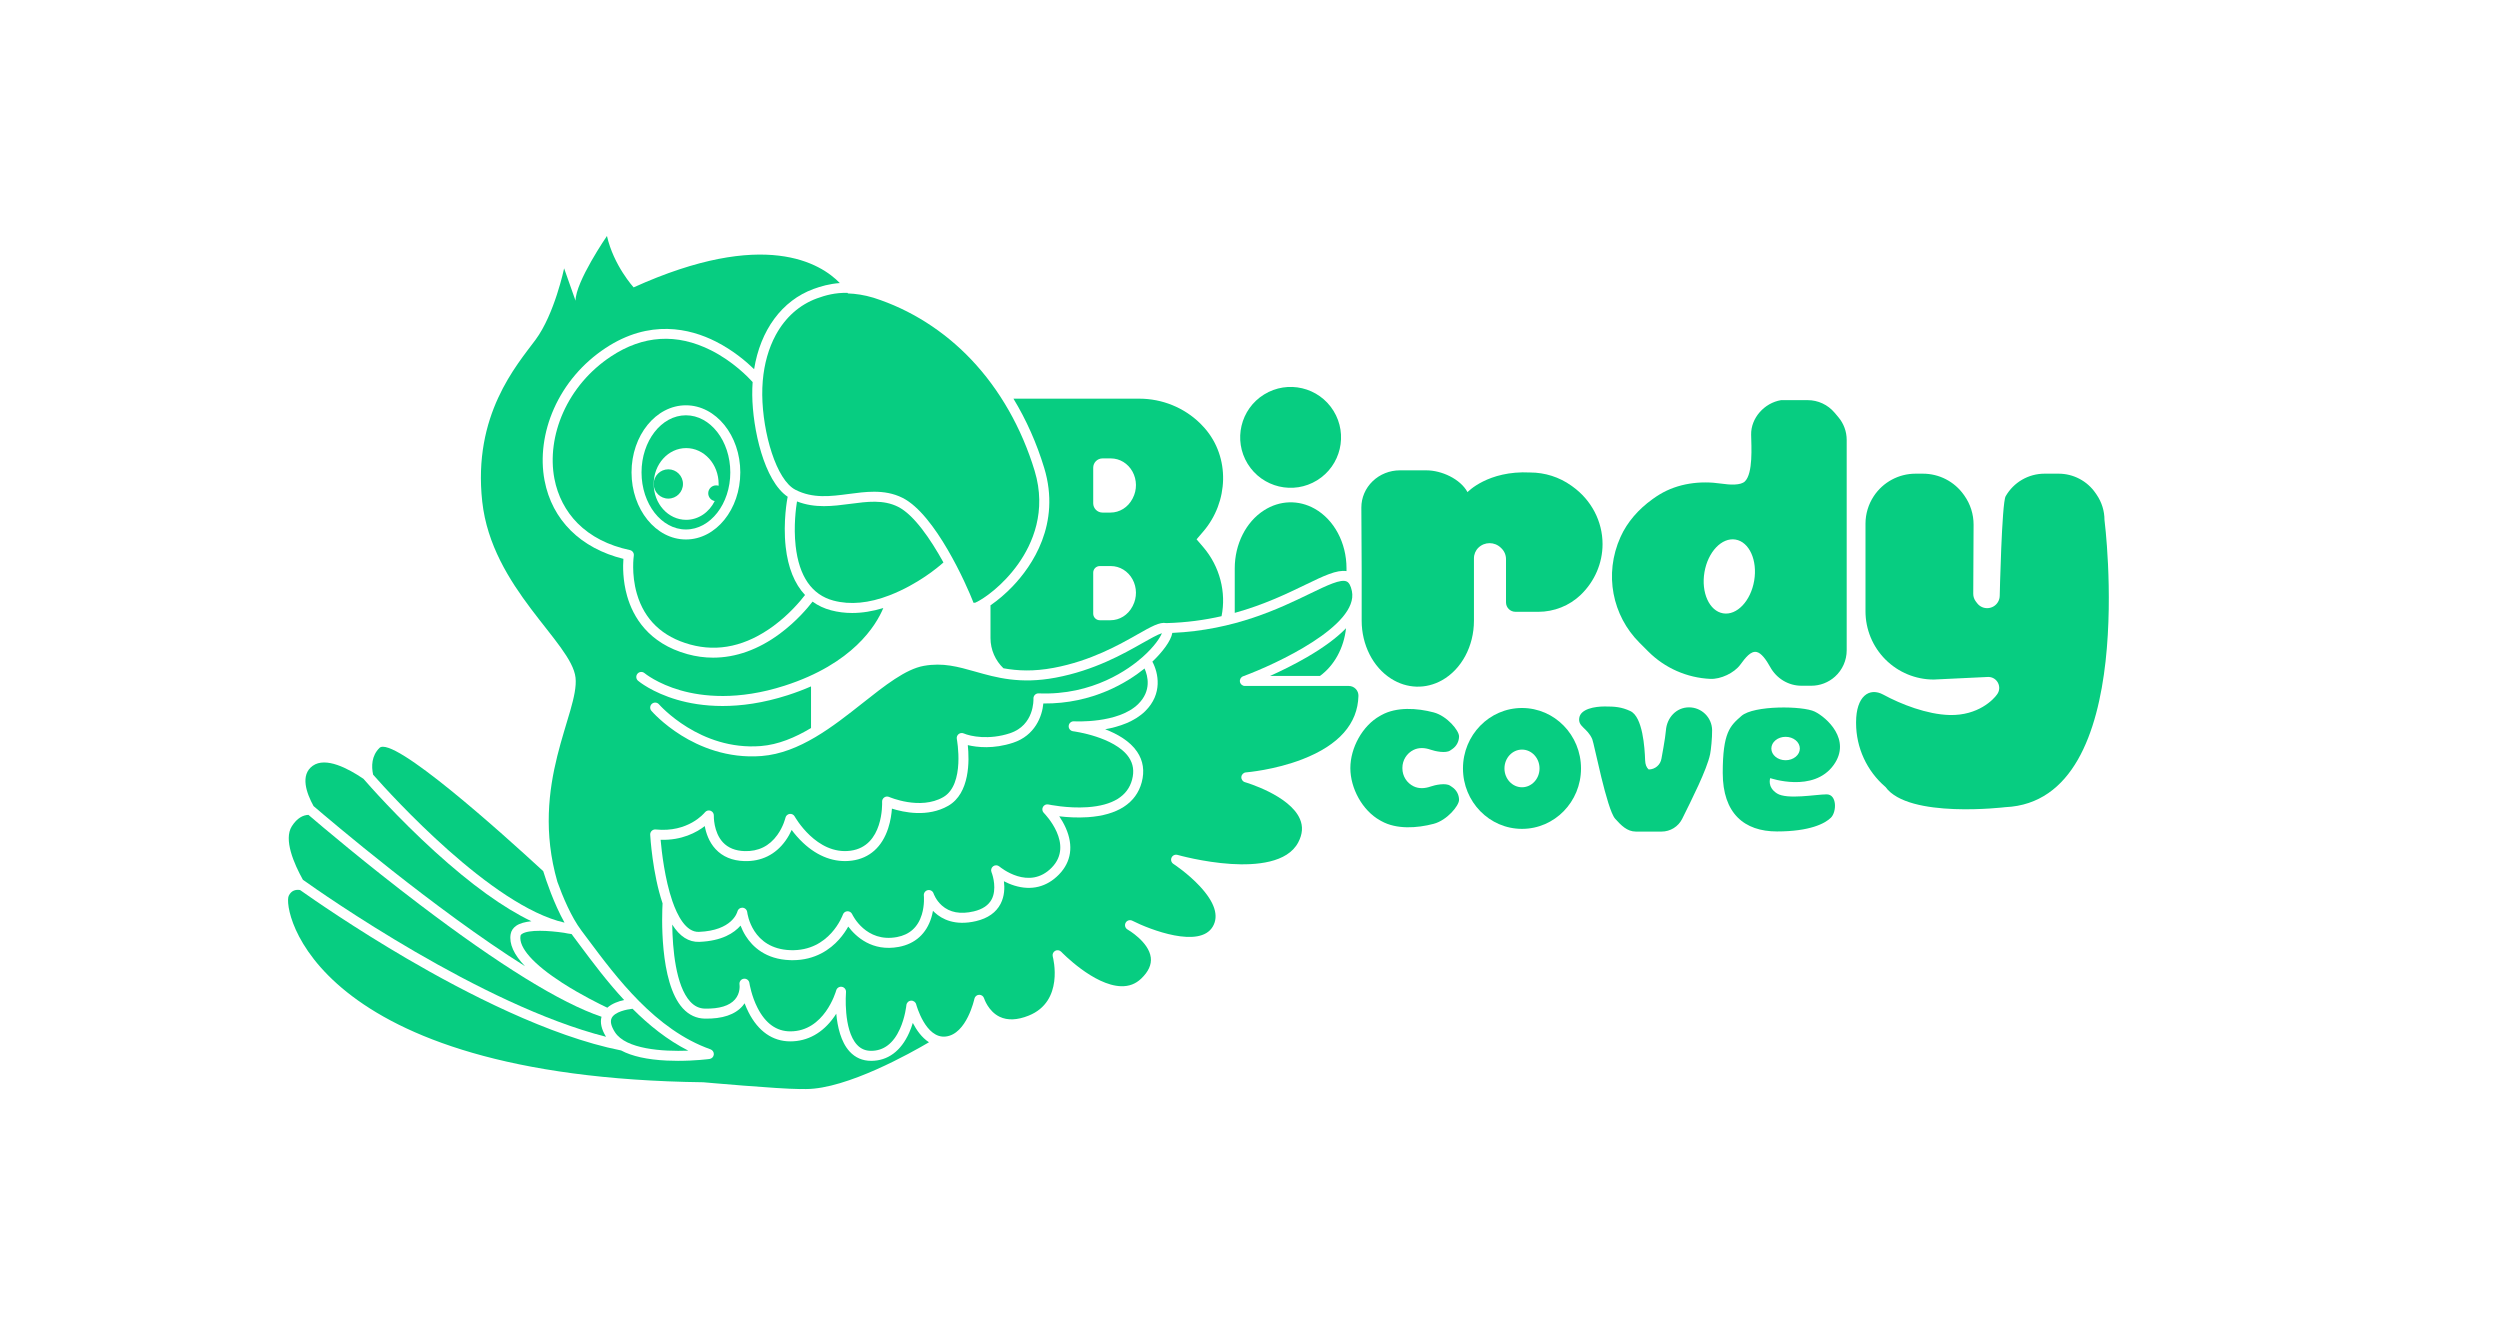 <?xml version="1.0" encoding="UTF-8"?>
<svg xmlns="http://www.w3.org/2000/svg" id="Art" viewBox="0 0 2582.799 1368.883">
  <defs>
    <style>
      .cls-1 {
        fill: #07cd81;
      }
    </style>
  </defs>
  <path class="cls-1" d="M1348.538,604.152c18.961-9.176,32.42-15.684,42.558-14.125v-2.949c0-26.279-12.793-50.215-32.877-61.508-16.659-9.368-36.107-8.752-52.316,1.658l-.145.094c-18.563,11.923-30.119,34.886-30.119,59.847v46.005c30.204-8.364,54.357-20.049,72.899-29.022Z"></path>
  <path class="cls-1" d="M1078.774,483.36c17.672,58.232-12.797,101.642-32.533,122.336-7.183,7.532-15.234,14.413-22.947,19.659v33.771c0,12.311,5.147,23.403,13.388,31.293,14.567,2.636,31.03,3.468,51.94-.461,38.392-7.214,67.466-23.722,86.706-34.646,14.075-7.991,22.841-12.958,29.631-11.568,20.838-.531,39.824-3.23,57.046-7.142,4.971-24.554-1.677-51.261-18.894-71.356l-6.904-8.06,6.911-8.069c26.219-30.608,27.961-76.563,1.39-106.866-1.451-1.655-2.971-3.264-4.561-4.822h-.001c-16.688-16.36-39.322-25.55-62.922-25.55h-130.005c13.277,21.897,24.013,45.977,31.754,71.481ZM1129.418,500.905v-17.721c0-5.297,4.295-9.592,9.593-9.592h8.661c9.198,0,17.706,5.205,22.352,13.669,4.64,8.454,4.736,18.895.253,27.443l-.375.711c-4.578,8.73-13.226,14.138-22.604,14.138h-8.288c-5.298,0-9.593-4.295-9.593-9.594v-19.054ZM1129.418,612.129v-20.531c0-3.747,3.036-6.782,6.781-6.782h11.472c9.198,0,17.706,5.203,22.352,13.669,4.64,8.454,4.736,18.893.253,27.441l-.375.713c-4.578,8.73-13.226,14.138-22.604,14.138h-11.099c-3.745,0-6.781-3.038-6.781-6.782v-21.865Z"></path>
  <path class="cls-1" d="M885.351,1079.328c3.897,4.243,8.679,6.306,14.616,6.306,12.972,0,22.989-7.623,29.771-22.656,5.432-12.04,6.646-24.39,6.657-24.513.235-2.495,2.228-4.464,4.726-4.667,2.491-.208,4.781,1.414,5.415,3.839.093.353,9.652,35.677,30.574,33.213,21.674-2.55,29.483-38.643,29.56-39.008.484-2.312,2.477-4.003,4.837-4.104,2.373-.103,4.489,1.411,5.168,3.674.035.116,4.243,13.394,16.135,19.076,8.118,3.879,18.18,3.468,29.907-1.224,36.751-14.7,25.396-59.212,24.895-61.1-.606-2.282.411-4.687,2.471-5.839,2.06-1.151,4.638-.764,6.264.947.331.348,33.558,34.928,62.043,35.613,8.105.188,14.843-2.378,20.592-7.865,7.49-7.15,10.83-14.468,9.925-21.751-2.033-16.356-23.794-28.845-24.014-28.969-2.444-1.383-3.337-4.466-2.009-6.941,1.327-2.474,4.388-3.436,6.891-2.162,18.564,9.443,69.691,28.944,83.151,6.094,6.54-11.102,2.028-25.154-13.41-41.766-12.364-13.303-27.127-22.93-27.275-23.026-2.148-1.392-2.952-4.146-1.893-6.475,1.06-2.329,3.667-3.531,6.126-2.826.262.075,26.585,7.547,55.37,9.357,25.479,1.604,58.203-.966,69.392-22.298,4.478-8.535,5.056-16.414,1.768-24.087-10.556-24.633-56.347-37.951-56.808-38.083-2.405-.687-3.973-2.998-3.722-5.487.252-2.489,2.251-4.44,4.745-4.631.292-.023,29.546-2.367,58.506-13.639,37.567-14.621,56.981-36.628,57.706-65.409.068-2.712-.942-5.281-2.845-7.232-1.893-1.94-4.417-3.009-7.108-3.009h-107.38c-2.504,0-4.647-1.796-5.086-4.261-.438-2.465.954-4.89,3.305-5.754,33.746-12.4,119.713-52.381,112.356-87.996-1.111-5.375-2.871-8.691-5.234-9.856-6.083-3.001-20.345,3.901-38.397,12.638-31.09,15.046-77.558,37.53-141.891,40.414-1.413,8.383-10.448,20.026-20.613,29.685,6.271,11.742,10.754,33.243-7.384,51.146-10.996,10.853-27.034,16.159-41.399,18.709,12.483,4.798,25.576,12.171,33.048,23.265,6.256,9.289,7.846,19.909,4.727,31.565-5.755,21.496-24.982,33.951-55.605,36.02-11.074.748-21.665.02-29.57-.912,2.324,3.434,4.745,7.539,6.755,12.098,8.089,18.352,5.645,34.96-7.07,48.029-12.569,12.919-28.49,16.875-46.045,11.442-4.022-1.245-7.678-2.851-10.81-4.476.853,6.874.602,15.431-3.392,23.214-4.635,9.032-13.184,15.076-25.41,17.964-21.727,5.131-35.192-1.971-42.662-8.832-.65-.596-1.265-1.201-1.848-1.809-.396,2.218-.932,4.545-1.652,6.909-5.089,16.719-16.741,27.224-33.694,30.381-27.509,5.122-44.316-10.575-52.183-21.007-2.201,3.924-5.343,8.705-9.605,13.451-8.813,9.816-24.192,21.288-47.899,21.289-.831,0-1.669-.014-2.521-.043-25.412-.857-38.949-14.007-45.829-24.888-2.368-3.745-4.115-7.464-5.399-10.805-6.537,7.517-19.065,15.889-42.649,16.796-10.845.418-20.205-5.573-27.944-17.852.357,24.672,3.489,63.141,18.597,79.571,4.389,4.774,9.39,7.146,15.288,7.251,14.803.257,25.196-2.905,30.898-9.419,5.785-6.609,4.844-14.669,4.733-15.472-.01-.063-.016-.106-.019-.129-.405-2.802,1.521-5.407,4.318-5.843,2.816-.429,5.424,1.463,5.889,4.256.005.025.013.078.024.156.132.854,2.163,13.462,8.466,25.781,8.205,16.036,19.579,24.167,33.803,24.167,35.075,0,46.922-40.606,47.409-42.335.723-2.564,3.28-4.157,5.899-3.685,2.621.478,4.45,2.867,4.221,5.521-.032.381-3.099,38.591,11.333,54.303Z"></path>
  <path class="cls-1" d="M979.519,832.548c-21.143,12.081-46.079,6.67-58.055,2.844-.372,5.241-1.353,12.623-3.843,20.255-6.345,19.448-19.304,31.021-37.479,33.468-17.663,2.374-35.106-3.977-50.446-18.376-4.933-4.631-8.891-9.375-11.807-13.29-1.536,3.408-3.636,7.329-6.446,11.233-10.247,14.237-24.951,21.469-42.504,20.924-12.419-.388-22.398-4.551-29.659-12.374-6.88-7.411-9.879-16.651-11.176-23.784-8.539,6.593-23.713,14.834-45.611,14.174,1.058,12.039,4.241,40.408,12.121,63.277.003.008.005.016.008.025,5.103,14.797,13.97,32.346,27.416,31.808,34.426-1.324,39.566-20.177,39.769-20.979.534-2.364,2.626-3.998,5.024-3.998.095,0,.191.003.287.008,2.516.137,4.56,2.099,4.846,4.603.184,1.534,5.002,37.923,44.698,39.262,40.505,1.359,53.995-36.341,54.127-36.722.687-1.996,2.518-3.373,4.627-3.478,2.083-.113,4.067,1.082,4.95,2.999.561,1.2,14.247,29.638,46.264,23.679,13.105-2.44,21.752-10.257,25.701-23.233,3.089-10.149,2.116-19.549,2.106-19.642-.287-2.638,1.471-5.064,4.067-5.613,2.597-.547,5.186.957,5.99,3.486.015.043,2.289,6.784,8.52,12.349,8.164,7.293,19.264,9.347,32.989,6.106,9.148-2.161,15.403-6.409,18.593-12.626,5.101-9.94,1.54-23.477-.262-27.854-.907-2.201-.192-4.738,1.732-6.141,1.925-1.402,4.558-1.309,6.376.227,1.237,1.037,30.715,25.229,54.188,1.1,23.317-23.964-6.98-55.157-8.28-56.473-1.61-1.628-1.958-4.124-.853-6.129,1.106-2.004,3.394-3.043,5.632-2.553.193.042,19.695,4.25,40.291,2.823,26.05-1.803,41.57-11.349,46.126-28.37,2.346-8.763,1.261-16.326-3.315-23.122-7.375-10.95-22.512-17.687-33.912-21.41-12.718-4.155-23.618-5.541-23.727-5.554-2.771-.345-4.767-2.83-4.505-5.611.261-2.78,2.681-4.849,5.472-4.671.451.027,45.598,2.614,66.334-17.853,13.896-13.715,10.004-28.968,6.548-36.704-16.968,13.725-53.163,36.691-104.572,36.147-1.164,13.131-8.532,33.088-31.273,40.562-20.298,6.671-37.221,4.713-46.759,2.445,1.671,15.878,2.3,49.829-20.318,62.754Z"></path>
  <path class="cls-1" d="M1350.209,678.962c-13.481,7.826-27.095,14.43-38.149,19.387h51.59c14.841-10.782,24.744-28.945,26.961-49.314-9.488,9.811-22.96,19.802-40.403,29.928Z"></path>
  <path class="cls-1" d="M861.128,620.505c17.185,4.567,36.608,2.74,57.735-5.432,29.714-11.495,50.8-29.472,55.821-33.991-13.225-23.948-30.484-49.302-46.912-57.517-15.091-7.546-31.695-5.355-49.275-3.035-17.931,2.366-36.411,4.799-55.112-2.496-.988,6.05-3.681,25.502-1.392,45.964,3.528,31.53,16.695,50.541,39.136,56.507Z"></path>
  <path class="cls-1" d="M592.408,967.56c-.624-.829-1.241-1.68-1.851-2.549-2.545-.322-5.147-.771-7.798-1.325-15.668-2.326-36.684-3.554-43.572,1.227-1.276.886-1.397,1.61-1.449,1.919-2.016,12.097,13.339,29.369,43.234,48.633,19.184,12.363,39.06,22.113,46.45,25.612,4.917-4.345,11.697-6.701,17.368-7.964-17.683-19.049-32.746-39.248-45.749-56.684-2.274-3.049-4.485-6.014-6.634-8.87Z"></path>
  <path class="cls-1" d="M583.217,953.21c-11.087-19.902-19.003-43.581-21.995-53.195-42.139-38.85-155.562-140.951-169.235-127.278-8.131,8.131-8.402,18.766-6.515,27.595,18.681,21.187,122.556,135.794,197.745,152.878Z"></path>
  <path class="cls-1" d="M635.364,1066.464c11.234,17.427,48.939,20.032,75.782,18.999-21.733-11.005-40.808-26.416-57.652-43.298-6.255.676-18.273,3.187-21.499,9.448-1.829,3.549-.695,8.545,3.369,14.851Z"></path>
  <path class="cls-1" d="M542.392,998.2c-11.534-11.986-16.514-23.046-14.844-33.065.581-3.491,2.57-6.502,5.749-8.709,3.793-2.633,9.42-4.035,15.714-4.668-28.817-13.802-62.141-37.812-99.601-71.813-38.549-34.989-68.695-69.305-73.923-75.333-15.73-10.7-38.947-22.958-52.352-13.489-13.39,9.459-6.443,28.503.8,41.65,16.646,14.293,125.647,107.02,218.458,165.427Z"></path>
  <path class="cls-1" d="M657.954,613.361c7.808,26.922,26.337,44.587,55.074,52.505,29.025,7.996,58.026,1.513,86.204-19.269,16.644-12.276,28.107-26.207,32.451-31.896-10.82-11.5-17.611-28.267-19.984-49.784-2.876-26.099,1.687-49.807,1.883-50.803.058-.294.152-.57.255-.84-24.594-16.535-36.26-70.383-36.675-105.025-.055-4.601.089-9.113.402-13.537-4.561-5.049-20.323-21.376-42.919-32.758-35.404-17.834-70.22-15.703-103.483,6.326-21.847,14.47-38.932,34.529-49.406,58.007-9.936,22.272-13.135,46.49-9.008,68.195,3.38,17.776,11.645,33.694,23.902,46.033,13.606,13.695,31.808,23.04,54.101,27.773,2.686.571,4.456,3.142,4.031,5.854-.027.178-2.777,18.702,3.174,39.219ZM652.447,488.032c0-38.219,25.204-69.312,56.185-69.312s56.185,31.093,56.185,69.312-25.204,69.312-56.185,69.312-56.185-31.093-56.185-69.312Z"></path>
  <path class="cls-1" d="M801.454,346.084c-7.37,13.598-11.914,29.708-13.412,47.205-.007.101-.014.201-.026.301-.397,4.753-.583,9.601-.524,14.536.466,39.048,14.385,87.711,34.359,97.914,17.963,9.175,36.096,6.783,55.294,4.249,8.533-1.126,17.204-2.27,25.839-2.27,9.933,0,19.82,1.513,29.408,6.307,33.833,16.917,66.21,89.813,73.41,108.474.53.026,1.171-.041,1.929-.215,8.921-4.04,28.554-17.856,44.283-40.081,14.704-20.776,29.566-54.32,16.875-96.142-13.43-44.252-36.125-84.04-65.633-115.064-28.177-29.625-62.821-51.537-100.423-63.571-.235-.071-.465-.148-.7-.218-9.259-2.766-17.978-4.098-26.198-4.374l-.012-.1s-.087-.165-.265-.468c-12.64-.349-22.859,2.476-31.593,5.666-18.021,6.581-32.756,19.671-42.61,37.854Z"></path>
  <path class="cls-1" d="M626.099,1071.119c-4.746-7.702-6.304-14.643-4.654-20.7-41.926-14.087-105.275-53.191-188.485-116.378-54.768-41.589-101.253-81.002-114.316-92.193-5.411.246-11.599,3.051-17.149,11.773-8.694,13.662,2.213,38.688,11.438,55.287,20.368,14.526,184.325,129.526,313.166,162.21Z"></path>
  <path class="cls-1" d="M1500.408,813.229c-.558-.377-2.231-1.51-2.231-1.51-4.58-3.102-15.422-.822-20.187.856-5.801,2.042-12.037,2.477-17.567-.215-7.082-3.45-11.577-10.636-11.577-18.512v-.613c0-7.876,4.494-15.064,11.577-18.512,5.53-2.692,11.766-2.257,17.567-.215,4.765,1.676,15.607,3.958,20.187.856,0,0,1.673-1.134,2.231-1.51,4.354-2.95,6.962-7.868,6.962-13.125,0-5.987-12.354-21.077-26.235-24.746-17.144-4.531-38.405-5.889-53.893,2.749l-1.539.858c-18.213,10.157-30.63,33.1-30.63,53.953,0,20.855,12.416,43.796,30.63,53.955l1.539.858c15.488,8.636,36.748,7.28,53.893,2.749,13.881-3.669,26.235-18.759,26.235-24.746,0-5.257-2.608-10.175-6.962-13.125Z"></path>
  <path class="cls-1" d="M1572.398,731.444c-33.676,0-60.975,27.955-60.975,62.438s27.299,62.436,60.975,62.436c33.675,0,60.975-27.953,60.975-62.436s-27.3-62.438-60.975-62.438ZM1572.398,813.338c-10.004,0-18.114-8.709-18.114-19.456s8.11-19.458,18.114-19.458c10.003,0,18.114,8.711,18.114,19.458s-8.111,19.456-18.114,19.456Z"></path>
  <path class="cls-1" d="M1887.15,820.664c-10.768,0-40.854,5.701-51.304-.95-10.451-6.65-6.967-15.834-6.967-15.834,0,0,44.727,15.535,65.555-13.619,18.553-25.97-7.283-49.087-19.634-55.103-12.35-6.017-63.022-6.561-75.69,4.492-11.811,10.303-19.318,17.044-19.318,58.846,0,41.804,22.168,60.488,56.054,60.488s49.722-8.234,55.738-14.251c6.017-6.017,6.334-24.068-4.434-24.068ZM1844.732,761.228c8.132,0,14.722,5.414,14.722,12.092s-6.591,12.09-14.722,12.09c-8.131,0-14.722-5.412-14.722-12.09s6.592-12.092,14.722-12.092Z"></path>
  <path class="cls-1" d="M1703.306,859.124l13.247 0c9.079 0,17.353-5.113,21.38-13.25,9.621-19.44,25.49-50.712,28.8-66.653.908-4.375,2.201-16.867,2.084-24.921-.19-13.047-10.826-23.524-23.874-23.524h-0c-13.223,0-22.937,10.783-23.87,23.974-.517,7.305-4.577,28.933-4.577,28.933-1.026,6.489-6.62,11.267-13.19,11.267h-0s-0,0-0,0q-3.471-2.975-3.695-9.54c-.436-12.763-2.425-44.78-15.259-50.783-9.195-4.301-16.146-4.761-26.496-4.761s-24.84,2.484-26.289,11.799c-1.449,9.315,8.28,10.143,13.415,21.949,1.946,4.475,15.051,72.68,23.697,82.26,6.083,6.74,12.301,13.25,21.38,13.25l13.247-0Z"></path>
  <circle class="cls-1" cx="1333.368" cy="451.871" r="52.105" transform="translate(-38.425 768.481) rotate(-31.718)"></circle>
  <path class="cls-1" d="M1624.514,502.563l-1.264-.902c-12.299-8.783-27.199-13.524-42.504-13.524-43.589-2.217-64.632,20.301-64.632,20.301-7.439-13.703-26.874-22.517-42.466-22.517h-27.394c-10.56,0-20.688,4.044-28.154,11.243v0c-7.515,7.245-11.714,17.088-11.661,27.334l.327,63.637v53.065c0,24.964,11.611,47.926,30.261,59.85l.146.091c16.285,10.413,35.824,11.029,52.561,1.661,20.178-11.293,33.032-35.229,33.032-61.508v-64.561c0-4.125,1.678-8.074,4.648-10.937,6.428-6.198,16.609-6.198,23.037,0l.697.672c3.026,2.917,4.735,6.94,4.735,11.143v44.721c0,5.37,4.35,9.725,9.72,9.731l23.421.025c16.535.018,32.397-6.307,44.09-17.579h0c14.414-13.897,22.512-32.746,22.512-52.399h0c0-23.48-11.542-45.57-31.111-59.546Z"></path>
  <path class="cls-1" d="M1895.321,426.339c-6.909-8.211-17.092-12.951-27.823-12.951h-27.423l-.038.003c-17.426,2.905-31.232,18.598-30.905,35.662.234,12.169,2.093,39.865-6.421,48.26-4.27,4.21-15.273,3.68-24.362,2.336-21.986-3.252-44.856-.294-63.869,11.216-2.208,1.337-4.367,2.765-6.472,4.282l-1.079.777c-13.949,10.046-25.687,23.157-32.746,38.831-17.389,38.609-8.218,81.437,19.515,109.169l9.18,9.18c17.129,17.129,40.017,27.177,64.112,28.26,10.658.479,24.612-6.067,30.924-14.668,5.317-7.245,10.721-14.224,16.723-13.142,4.898.881,10.013,7.969,14.172,15.527,6.511,11.838,18.769,19.368,32.28,19.368h10.158c9.052,0,17.784-3.356,24.508-9.42,7.692-6.939,12.084-16.811,12.084-27.171v-217.388c0-8.561-3.023-16.847-8.534-23.397l-3.983-4.733ZM1812.286,599.88c-3.551,21.048-17.936,36.169-32.128,33.775-14.192-2.395-22.818-21.401-19.266-42.447,3.552-21.05,17.937-36.171,32.129-33.775,14.192,2.395,22.817,21.399,19.265,42.447Z"></path>
  <path class="cls-1" d="M2174.186,537.259c0-9.333-2.82-18.448-8.09-26.15l-1.086-1.587c-8.632-12.616-22.933-20.159-38.22-20.159h-14.513c-16.619,0-31.963,8.905-40.208,23.334h0c-3.998,6.997-6.102,102.6-6.102,102.6,0,2.284-.601,4.527-1.744,6.505h0c-4.637,8.026-15.943,8.76-21.579,1.401l-1.361-1.777c-1.751-2.286-2.694-5.089-2.68-7.968l.342-71.296c.051-10.782-3.268-21.311-9.494-30.114l-.588-.831c-9.694-13.706-25.437-21.854-42.225-21.854h-7.645c-17.397,0-33.627,8.746-43.195,23.274v0c-5.561,8.445-8.525,18.334-8.525,28.446v90.459c0,18.698,7.428,36.631,20.649,49.853h0c13.222,13.222,31.154,20.65,49.853,20.65l56.338-2.683c9.366,0,14.673,10.732,8.989,18.175-3.335,4.84-19.248,21.912-48.951,21.15-23.208-.595-50.185-11.07-68.434-21.026-14.698-8.018-28.162,1.852-28.162,28.399v1.009c0,25.387,11.111,49.501,30.407,65.997h0c23.762,32.992,123.731,20.827,123.731,20.827,139.627-6.176,102.492-296.634,102.492-296.634Z"></path>
  <g>
    <path class="cls-1" d="M708.632,429.052c-25.284,0-45.854,26.458-45.854,58.981s20.57,58.981,45.854,58.981,45.854-26.458,45.854-58.981-20.57-58.981-45.854-58.981ZM739.85,501.447c-4.509,0-8.164,3.655-8.164,8.163,0,4.009,2.892,7.335,6.702,8.025-5.679,11.56-16.761,19.409-29.503,19.409-18.527,0-33.546-16.592-33.546-37.06,0-20.468,15.019-37.06,33.546-37.06,18.526,0,33.546,16.592,33.546,37.06,0,.627-.015,1.251-.043,1.87-.8-.262-1.651-.407-2.538-.407Z"></path>
    <path class="cls-1" d="M690.464,515.109c8.353,0,15.124-6.772,15.124-15.124,0-8.353-6.771-15.125-15.124-15.125s-15.124,6.772-15.124,15.125c0,8.353,6.771,15.124,15.124,15.124Z"></path>
  </g>
  <path class="cls-1" d="M1180.43,664.296c-19.837,11.263-49.814,28.283-89.898,35.816-36.656,6.888-61.236-.088-82.923-6.243-17.919-5.085-33.395-9.477-53.179-5.963-18.821,3.345-40.31,20.337-63.058,38.328-30.655,24.241-65.398,51.717-104.477,54.825-35.76,2.843-64.809-9.972-82.881-21.225-19.533-12.163-30.584-24.912-31.045-25.449-1.858-2.165-1.61-5.426.555-7.284,2.164-1.857,5.421-1.61,7.28.55.416.482,42.297,48.127,105.272,43.109,17.955-1.428,35.283-8.739,51.807-18.606v-43.02c-7.396,3.235-15.407,6.297-24.116,9.099-25.574,8.229-48.135,11.151-67.273,11.151-19.195,0-34.947-2.938-46.864-6.411-26.083-7.601-39.878-19.186-40.453-19.675-2.171-1.85-2.431-5.111-.581-7.282,1.847-2.171,5.102-2.43,7.274-.589.207.174,13.136,10.885,37.226,17.794,22.314,6.4,59.078,10.759,107.507-4.824,70.59-22.714,94.511-62.327,101.962-80.224-11.157,3.403-21.903,5.116-32.159,5.116-7.586.001-14.905-.932-21.93-2.8-7.094-1.886-13.437-4.887-19.014-8.935-4.987,6.487-16.719,20.486-33.84,33.167-22.112,16.377-45.526,24.717-68.875,24.718-8.856,0-17.698-1.199-26.463-3.613-40.576-11.179-56.309-38.78-62.361-59.966-4.661-16.314-4.414-31.159-3.861-38.505-44.125-10.838-73.705-40.13-81.465-80.943-4.517-23.756-1.063-50.155,9.723-74.334,11.276-25.274,29.65-46.855,53.137-62.411,45.694-30.264,87.298-20.392,114.151-6.78,17.893,9.07,31.547,20.764,39.483,28.513,6.441-40.215,28.678-70.914,61.431-82.874,7.435-2.715,16.401-5.352,27.141-6.091-19.546-20.164-77.562-56.845-213.052,4.466,0,0-20.656-22.623-27.542-53.116,0,0-32.459,47.214-32.459,66.886l-11.803-33.443s-9.837,47.214-29.508,73.772c-19.673,26.556-64.919,77.705-55.083,167.214,9.837,89.508,92.459,145.453,96.393,181.908,3.889,36.028-47.942,109.479-18.755,210.902,5.446,15.084,14.228,36.264,24.808,50.326,2.158,2.868,4.377,5.844,6.66,8.905,29.511,39.572,69.928,93.769,126.713,113.81,2.253.795,3.666,3.03,3.418,5.406-.247,2.375-2.09,4.272-4.458,4.585-.704.093-14.672,1.911-32.514,1.912-3.755,0-7.68-.081-11.691-.275-20.19-.977-35.943-4.485-47.122-10.466-73.705-14.546-161.207-59.723-221.741-95.14-53.309-31.189-95.624-60.476-109.939-70.596-4.465-.68-8.998.403-11.672,5.935-6.558,13.567,23.902,187.518,428.299,192.669,0,0-.003.003-.003.003,0,0,77.204,6.893,99.65,7.002.738.004,1.444-.014,2.128-.047,1.372.031,2.787.047,4.255.047,42.301,0,109.217-37.763,127.112-48.329-7.508-4.827-12.974-12.742-16.707-19.979-.988,3.243-2.229,6.709-3.783,10.188-8.474,18.963-22.064,28.986-39.299,28.986-8.872,0-16.353-3.25-22.235-9.66-9.079-9.893-12.548-25.788-13.762-39.035-.706,1.109-1.455,2.229-2.247,3.349-11.679,16.509-27.321,25.236-45.234,25.236-18.239,0-33.152-10.387-43.126-30.038-1.603-3.158-2.952-6.307-4.082-9.301-.622.922-1.317,1.836-2.091,2.735-7.781,9.019-20.882,13.431-38.996,13.105-8.755-.156-16.398-3.72-22.714-10.592-24.691-26.864-21.519-98.621-20.958-108.478-10.431-30.931-12.699-69.284-12.791-70.919-.085-1.509.495-2.981,1.589-4.025,1.093-1.045,2.587-1.561,4.093-1.404,33.55,3.423,50.164-16.854,50.855-17.719,1.395-1.747,3.764-2.405,5.856-1.622,2.093.785,3.451,2.818,3.355,5.052-.006.156-.53,16.94,9.42,27.606,5.31,5.693,12.834,8.73,22.364,9.028,14.165.44,25.533-5.153,33.795-16.633,6.337-8.804,8.37-17.699,8.39-17.788.468-2.1,2.188-3.69,4.319-3.991,2.121-.303,4.223.749,5.255,2.638.219.396,22.511,40.108,57.743,35.37,34.108-4.592,32.643-48.713,32.564-50.588-.076-1.786.778-3.487,2.255-4.492,1.48-1.005,3.373-1.177,5.003-.453.312.138,31.998,13.84,55.808.236,22.916-13.095,14.21-59.684,14.121-60.153-.365-1.888.348-3.824,1.852-5.022,1.503-1.198,3.546-1.464,5.307-.686,7.019,3.044,26.045,6.934,47.696-.183,25.259-8.302,24.358-34.676,24.308-35.794-.066-1.446.478-2.862,1.5-3.888,1.021-1.026,2.401-1.585,3.873-1.524,56.269,2.328,93.872-25.5,107.438-37.573,12.52-11.142,18.161-20.241,19.908-24.601-4.472,1.344-12.91,6.135-19.966,10.141Z"></path>
</svg>
